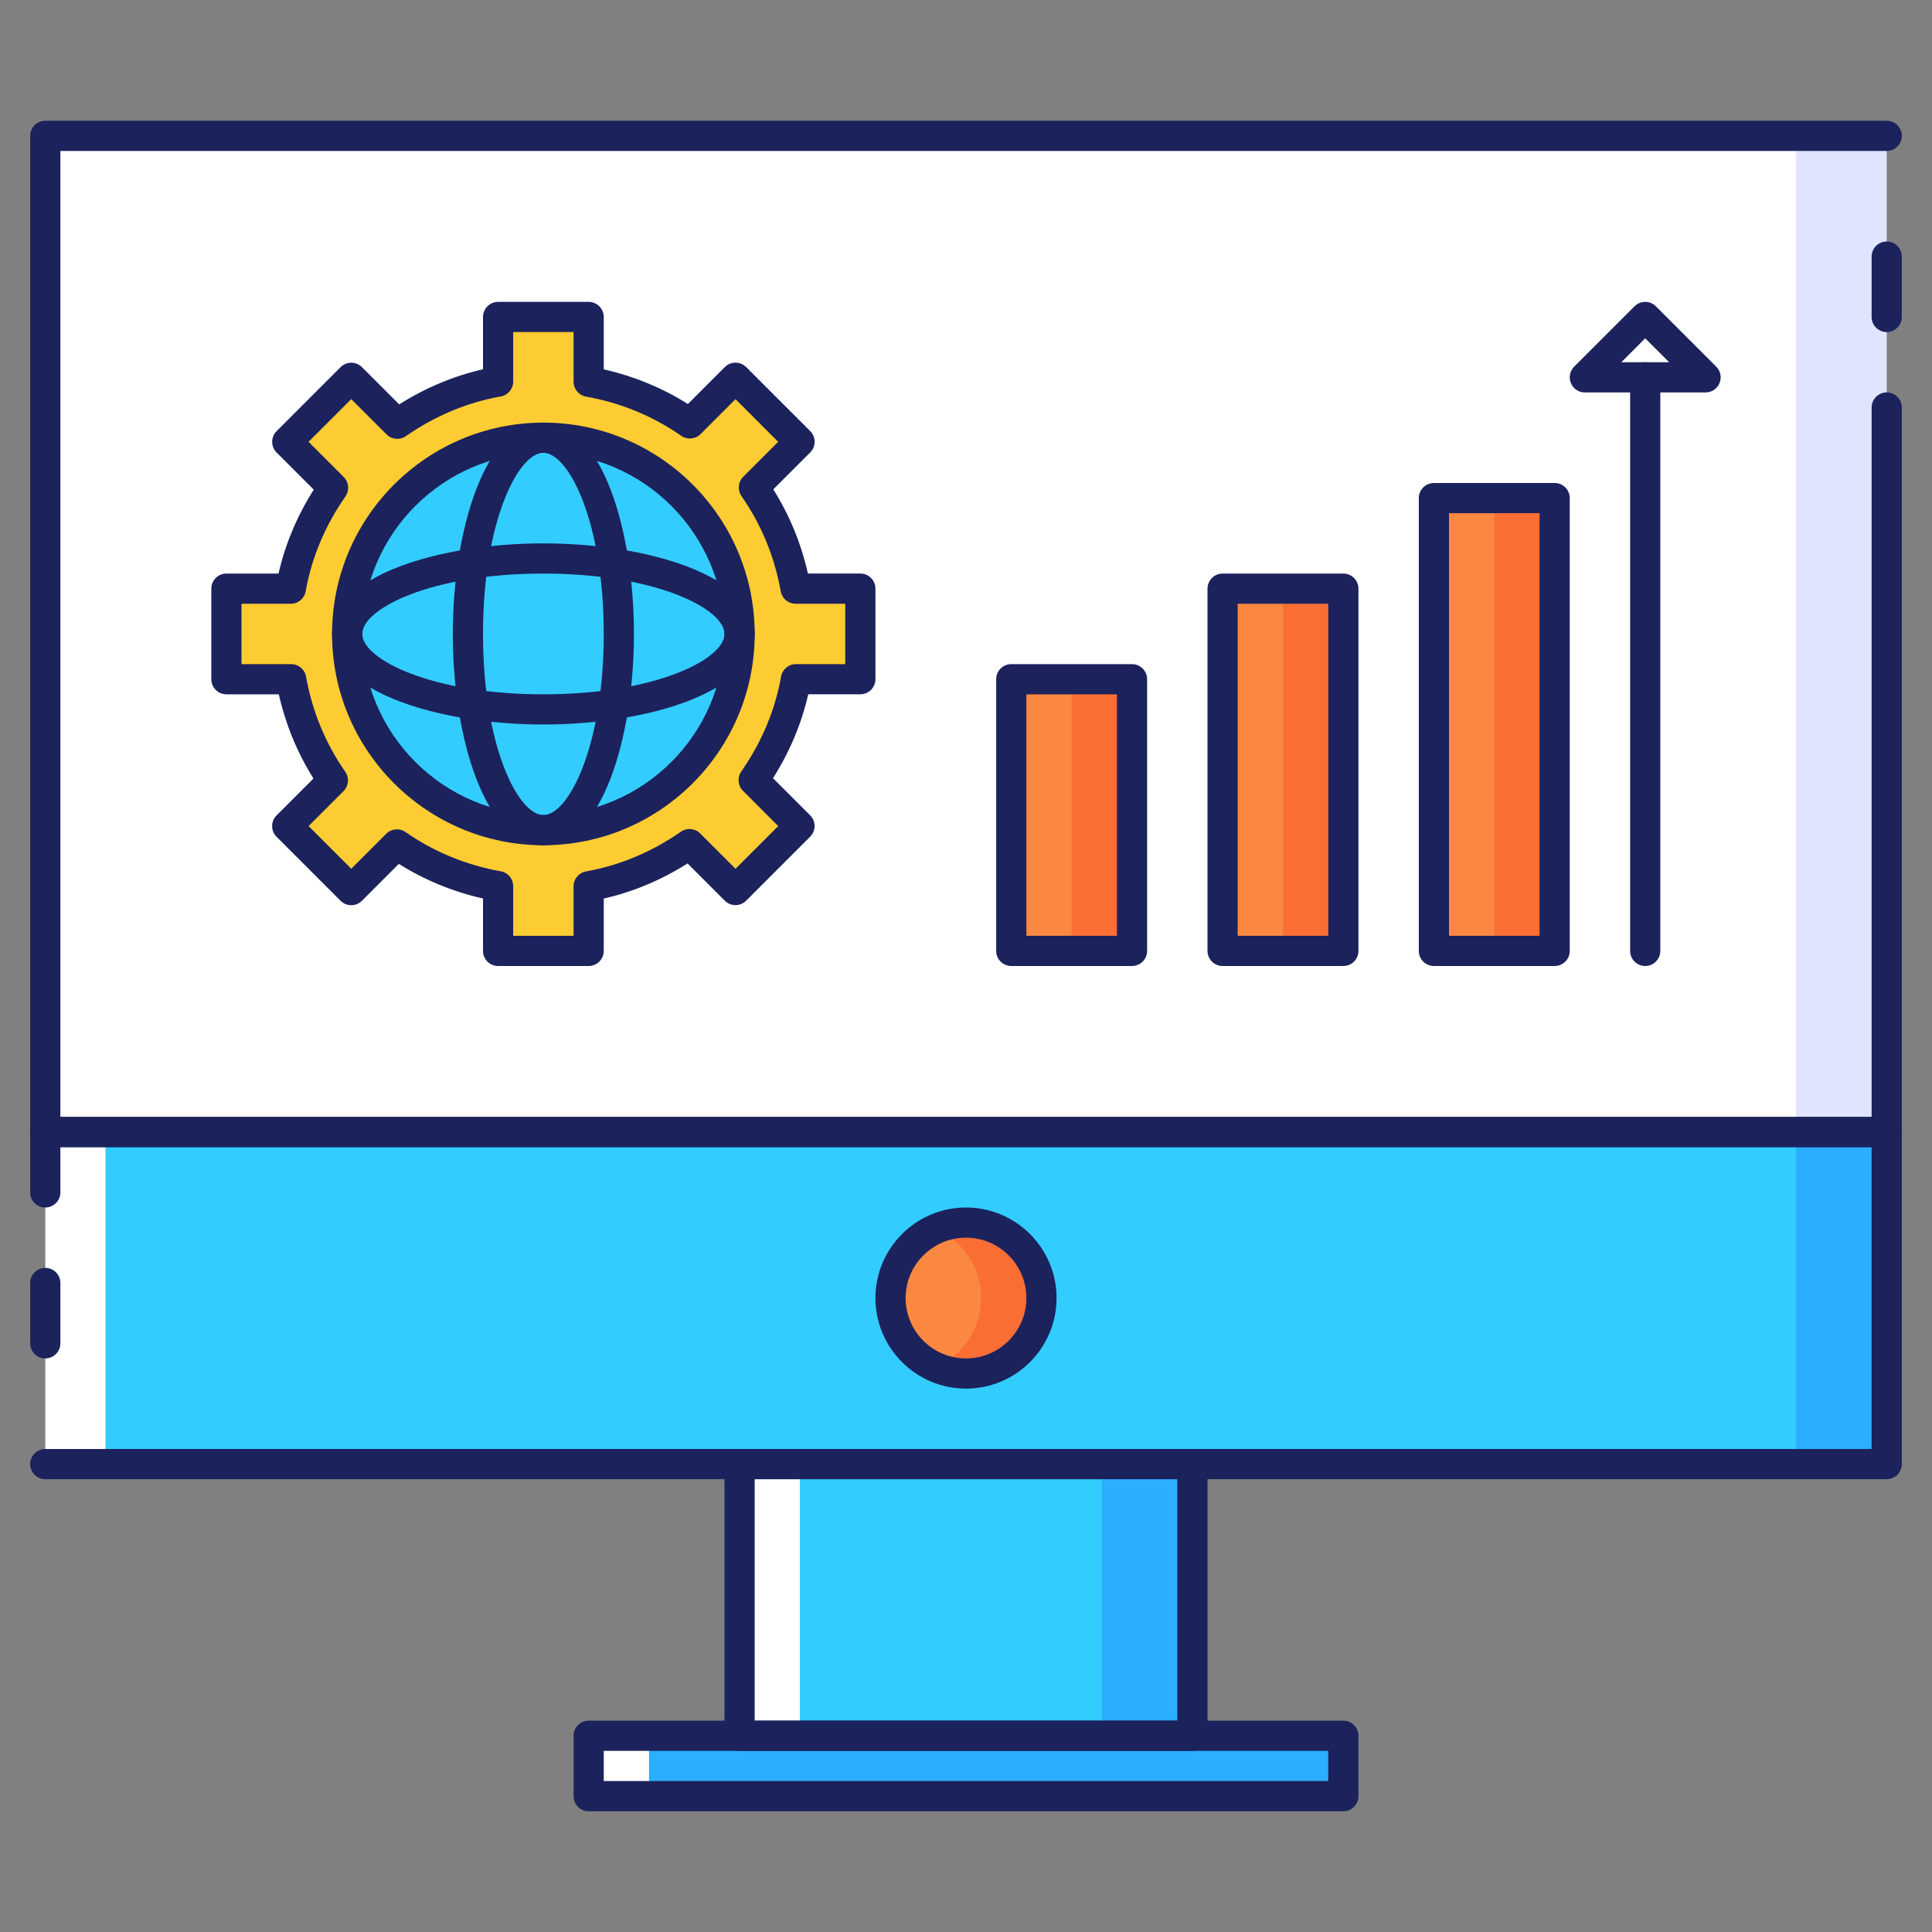 <svg width="1365" height="1365" viewBox="0 0 1365 1365" fill="none" xmlns="http://www.w3.org/2000/svg">
<rect x="0" y="0" width="1365" height="1365" fill="#808080" stroke="none"/>
<path d="M842.461 1034.41H522.539V1226.37H842.461V1034.41Z" fill="white"/>
<path d="M842.461 1034.41H565.195V1226.37H842.461V1034.41Z" fill="#2BAEFE"/>
<path d="M778.477 1034.41H565.195V1226.37H778.477V1034.41Z" fill="#33CCFF"/>
<path d="M949.102 1226.37H415.898V1269.02H949.102V1226.37Z" fill="white"/>
<path d="M949.102 1226.37H458.555V1269.02H949.102V1226.37Z" fill="#2BAEFE"/>
<path d="M1333.01 799.805H31.992V1034.41H1333.01V799.805Z" fill="white"/>
<path d="M1333.01 799.805H74.648V1034.41H1333.01V799.805Z" fill="#2BAEFE"/>
<path d="M1269.02 799.805H74.648V1034.41H1269.02V799.805Z" fill="#33CCFF"/>
<path d="M1333.01 95.977H31.992V799.805H1333.01V95.977Z" fill="#E0E4FF"/>
<path d="M1269.02 95.977H31.992V799.805H1269.02V95.977Z" fill="white"/>
<path d="M735.82 917.109C735.82 946.542 711.933 970.43 682.5 970.43C675.035 970.43 667.784 968.937 661.172 965.951C642.403 957.846 629.18 939.077 629.18 917.109C629.18 895.141 642.403 876.373 661.172 868.268C667.784 865.282 675.035 863.789 682.5 863.789C711.933 863.789 735.82 887.677 735.82 917.109Z" fill="#FA6E34"/>
<path d="M693.164 917.111C693.164 939.079 679.941 957.848 661.172 965.952C642.403 957.848 629.18 939.079 629.18 917.111C629.18 895.143 642.403 876.374 661.172 868.27C679.941 876.374 693.164 895.143 693.164 917.111Z" fill="#FA8840"/>
<path d="M607.852 479.883V415.898H562.103C557.389 389.708 547.28 365.415 532.649 344.407L564.897 312.158L519.66 266.921L487.412 299.17C466.403 284.517 442.089 274.408 415.92 269.715V223.945H351.935V269.588C325.744 274.258 301.686 284.794 280.678 299.404L248.195 266.921L202.958 312.158L235.399 344.599C220.746 365.607 210.167 389.686 205.496 415.898H159.961V479.883H205.71C210.423 506.074 220.533 530.366 235.164 551.375L202.916 583.623L248.153 628.86L280.401 596.612C301.409 611.264 325.723 621.374 351.893 626.066V671.836H415.877V626.194C442.068 621.523 466.126 610.987 487.134 596.377L519.617 628.86L564.854 583.623L532.414 551.183C547.066 530.175 557.645 506.095 562.316 479.883H607.852Z" fill="#FDCC32"/>
<path d="M522.539 447.891C522.539 524.459 460.474 586.523 383.906 586.523C372.816 586.523 362.152 585.244 351.914 582.684C290.702 568.395 245.273 513.368 245.273 447.891C245.273 382.413 290.702 327.387 351.914 313.097C362.152 310.538 372.816 309.258 383.906 309.258C460.474 309.258 522.539 371.323 522.539 447.891Z" fill="#33CCFF"/>
<path d="M799.805 479.883H714.492V671.836H799.805V479.883Z" fill="#FA6E34"/>
<path d="M949.102 415.898H863.789V671.836H949.102V415.898Z" fill="#FA6E34"/>
<path d="M1098.4 351.914H1013.09V671.836H1098.4V351.914Z" fill="#FA6E34"/>
<path d="M1055.74 351.914H1013.09V671.836H1055.74V351.914Z" fill="#FA8840"/>
<path d="M906.445 415.898H863.789V671.836H906.445V415.898Z" fill="#FA8840"/>
<path d="M757.148 479.883H714.492V671.836H757.148V479.883Z" fill="#FA8840"/>
<path d="M842.461 1237.03H522.539C516.653 1237.03 511.875 1232.25 511.875 1226.37V1034.41C511.875 1028.53 516.653 1023.75 522.539 1023.75H842.461C848.348 1023.75 853.125 1028.53 853.125 1034.41V1226.37C853.125 1232.25 848.348 1237.03 842.461 1237.03ZM533.203 1215.7H831.797V1045.08H533.203V1215.7Z" fill="#1C225C"/>
<path d="M949.102 1279.69H415.898C410.012 1279.69 405.234 1274.91 405.234 1269.02V1226.37C405.234 1220.48 410.012 1215.7 415.898 1215.7H949.102C954.988 1215.7 959.766 1220.48 959.766 1226.37V1269.02C959.766 1274.91 954.988 1279.69 949.102 1279.69ZM426.562 1258.36H938.438V1237.03H426.562V1258.36ZM1333.01 1045.08H31.992C26.106 1045.08 21.328 1040.3 21.328 1034.41C21.328 1028.53 26.106 1023.75 31.992 1023.75H1322.34V810.469H42.656V842.461C42.656 848.347 37.879 853.125 31.992 853.125C26.106 853.125 21.328 848.347 21.328 842.461V799.805C21.328 793.918 26.106 789.141 31.992 789.141H1333.01C1338.89 789.141 1343.67 793.918 1343.67 799.805V1034.41C1343.67 1040.3 1338.89 1045.08 1333.01 1045.08Z" fill="#1C225C"/>
<path d="M1333.01 810.469H31.992C26.106 810.469 21.328 805.691 21.328 799.805V95.977C21.328 90.09 26.106 85.312 31.992 85.312H1333.01C1338.89 85.312 1343.67 90.09 1343.67 95.977C1343.67 101.863 1338.89 106.641 1333.01 106.641H42.656V789.141H1322.34V287.93C1322.34 282.043 1327.12 277.266 1333.01 277.266C1338.89 277.266 1343.67 282.043 1343.67 287.93V799.805C1343.67 805.691 1338.89 810.469 1333.01 810.469Z" fill="#1C225C"/>
<path d="M1333.01 234.609C1327.12 234.609 1322.34 229.832 1322.34 223.945V181.289C1322.34 175.403 1327.12 170.625 1333.01 170.625C1338.89 170.625 1343.67 175.403 1343.67 181.289V223.945C1343.67 229.832 1338.89 234.609 1333.01 234.609ZM31.992 959.766C26.106 959.766 21.328 954.988 21.328 949.102V906.445C21.328 900.559 26.106 895.781 31.992 895.781C37.879 895.781 42.656 900.559 42.656 906.445V949.102C42.656 954.988 37.879 959.766 31.992 959.766ZM682.5 981.094C647.223 981.094 618.516 952.386 618.516 917.109C618.516 881.833 647.223 853.125 682.5 853.125C717.777 853.125 746.484 881.833 746.484 917.109C746.484 952.386 717.777 981.094 682.5 981.094ZM682.5 874.453C658.975 874.453 639.844 893.584 639.844 917.109C639.844 940.634 658.975 959.766 682.5 959.766C706.025 959.766 725.156 940.634 725.156 917.109C725.156 893.584 706.025 874.453 682.5 874.453ZM415.898 682.5H351.914C346.027 682.5 341.25 677.723 341.25 671.836V634.81C319.943 629.99 300.001 621.8 281.787 610.347L255.703 636.431C251.544 640.59 244.783 640.59 240.624 636.431L195.387 591.194C191.228 587.035 191.228 580.274 195.387 576.115L221.471 550.031C210.018 531.795 201.807 511.854 196.987 490.547H159.961C154.074 490.547 149.297 485.769 149.297 479.883V415.898C149.297 410.012 154.074 405.234 159.961 405.234H196.773C201.529 384.418 209.869 364.562 221.663 345.964L195.408 319.709C191.249 315.55 191.249 308.789 195.408 304.63L240.645 259.393C244.804 255.234 251.565 255.234 255.724 259.393L282.043 285.712C300.599 273.96 320.455 265.663 341.25 260.907V223.945C341.25 218.059 346.027 213.281 351.914 213.281H415.898C421.785 213.281 426.562 218.059 426.562 223.945V260.971C447.869 265.791 467.811 273.981 486.025 285.434L512.11 259.35C516.269 255.191 523.03 255.191 527.189 259.35L572.426 304.587C576.585 308.746 576.585 315.507 572.426 319.666L546.341 345.75C557.794 363.964 566.006 383.906 570.805 405.213H607.852C613.738 405.213 618.516 409.991 618.516 415.877V479.862C618.516 485.748 613.738 490.526 607.852 490.526H571.039C566.283 511.342 557.944 531.198 546.149 549.796L572.404 576.051C576.563 580.21 576.563 586.971 572.404 591.13L527.167 636.367C523.008 640.526 516.247 640.526 512.088 636.367L485.769 610.048C467.214 621.8 447.357 630.097 426.562 634.853V671.836C426.562 677.723 421.785 682.5 415.898 682.5ZM362.578 661.172H405.234V626.172C405.234 621.011 408.945 616.575 414.022 615.679C437.824 611.435 460.389 601.986 481.077 587.633C485.258 584.668 491.037 585.18 494.706 588.848L519.66 613.802L549.818 583.644L524.928 558.733C521.281 555.064 520.769 549.349 523.712 545.083C538.151 524.373 547.621 501.829 551.844 478.006C552.74 472.93 557.176 469.219 562.337 469.219H597.188V426.562H562.103C556.941 426.562 552.526 422.873 551.609 417.797C547.194 393.205 537.853 370.555 523.883 350.506C520.918 346.262 521.451 340.504 525.098 336.856L549.796 312.158L519.638 282L494.94 306.698C491.293 310.346 485.556 310.836 481.29 307.914C461.242 293.944 438.592 284.603 414 280.188C408.924 279.27 405.234 274.856 405.234 269.694V234.609H362.578V269.609C362.578 274.77 358.867 279.206 353.791 280.102C329.989 284.347 307.424 293.795 286.735 308.149C282.534 311.113 276.754 310.58 273.107 306.933L248.153 281.979L217.995 312.137L242.885 337.048C246.532 340.717 247.044 346.433 244.1 350.698C229.661 371.408 220.192 393.952 215.969 417.775C215.073 422.851 210.637 426.562 205.475 426.562H170.625V469.219H205.71C210.871 469.219 215.286 472.909 216.203 477.985C220.618 502.576 229.96 525.226 243.93 545.275C246.894 549.519 246.361 555.278 242.714 558.925L218.016 583.623L248.174 613.781L272.872 589.083C276.519 585.414 282.235 584.902 286.522 587.867C306.57 601.837 329.221 611.179 353.812 615.594C358.888 616.511 362.578 620.926 362.578 626.087V661.172Z" fill="#1C225C"/>
<path d="M383.906 597.188C301.601 597.188 234.609 530.196 234.609 447.891C234.609 365.585 301.601 298.594 383.906 298.594C466.211 298.594 533.203 365.585 533.203 447.891C533.203 530.196 466.211 597.188 383.906 597.188ZM383.906 319.922C313.331 319.922 255.938 377.316 255.938 447.891C255.938 518.465 313.331 575.859 383.906 575.859C454.481 575.859 511.875 518.465 511.875 447.891C511.875 377.316 454.481 319.922 383.906 319.922Z" fill="#1C225C"/>
<path d="M383.906 597.188C342.359 597.188 319.922 520.278 319.922 447.891C319.922 375.503 342.359 298.594 383.906 298.594C425.453 298.594 447.891 375.503 447.891 447.891C447.891 520.278 425.453 597.188 383.906 597.188ZM383.906 319.922C366.097 319.922 341.25 368.593 341.25 447.891C341.25 527.189 366.097 575.859 383.906 575.859C401.715 575.859 426.562 527.189 426.562 447.891C426.562 368.593 401.715 319.922 383.906 319.922Z" fill="#1C225C"/>
<path d="M383.906 511.876C311.519 511.876 234.609 489.439 234.609 447.892C234.609 406.345 311.519 383.908 383.906 383.908C456.294 383.908 533.203 406.345 533.203 447.892C533.203 489.439 456.294 511.876 383.906 511.876ZM383.906 405.236C304.608 405.236 255.938 430.083 255.938 447.892C255.938 465.701 304.608 490.548 383.906 490.548C463.204 490.548 511.875 465.701 511.875 447.892C511.875 430.083 463.204 405.236 383.906 405.236ZM799.805 682.501H714.492C708.606 682.501 703.828 677.724 703.828 671.837V479.884C703.828 473.998 708.606 469.22 714.492 469.22H799.805C805.691 469.22 810.469 473.998 810.469 479.884V671.837C810.469 677.724 805.691 682.501 799.805 682.501ZM725.156 661.173H789.141V490.548H725.156V661.173ZM949.102 682.501H863.789C857.903 682.501 853.125 677.724 853.125 671.837V415.9C853.125 410.013 857.903 405.236 863.789 405.236H949.102C954.988 405.236 959.766 410.013 959.766 415.9V671.837C959.766 677.724 954.988 682.501 949.102 682.501ZM874.453 661.173H938.438V426.564H874.453V661.173ZM1098.4 682.501H1013.09C1007.2 682.501 1002.42 677.724 1002.42 671.837V351.915C1002.42 346.029 1007.2 341.251 1013.09 341.251H1098.4C1104.28 341.251 1109.06 346.029 1109.06 351.915V671.837C1109.06 677.724 1104.28 682.501 1098.4 682.501ZM1023.75 661.173H1087.73V362.58H1023.75V661.173ZM1205.04 277.267H1119.73C1115.42 277.267 1111.52 274.665 1109.87 270.677C1108.23 266.688 1109.15 262.103 1112.18 259.053L1154.83 216.397C1158.99 212.238 1165.75 212.238 1169.91 216.397L1212.57 259.053C1215.62 262.103 1216.53 266.688 1214.87 270.677C1213.21 274.665 1209.35 277.267 1205.04 277.267ZM1145.47 255.939H1179.3L1162.38 239.026L1145.47 255.939Z" fill="#1C225C"/>
<path d="M1162.38 682.5C1156.5 682.5 1151.72 677.723 1151.72 671.836V266.602C1151.72 260.715 1156.5 255.938 1162.38 255.938C1168.27 255.938 1173.05 260.715 1173.05 266.602V671.836C1173.05 677.723 1168.27 682.5 1162.38 682.5Z" fill="#1C225C"/>
</svg>
